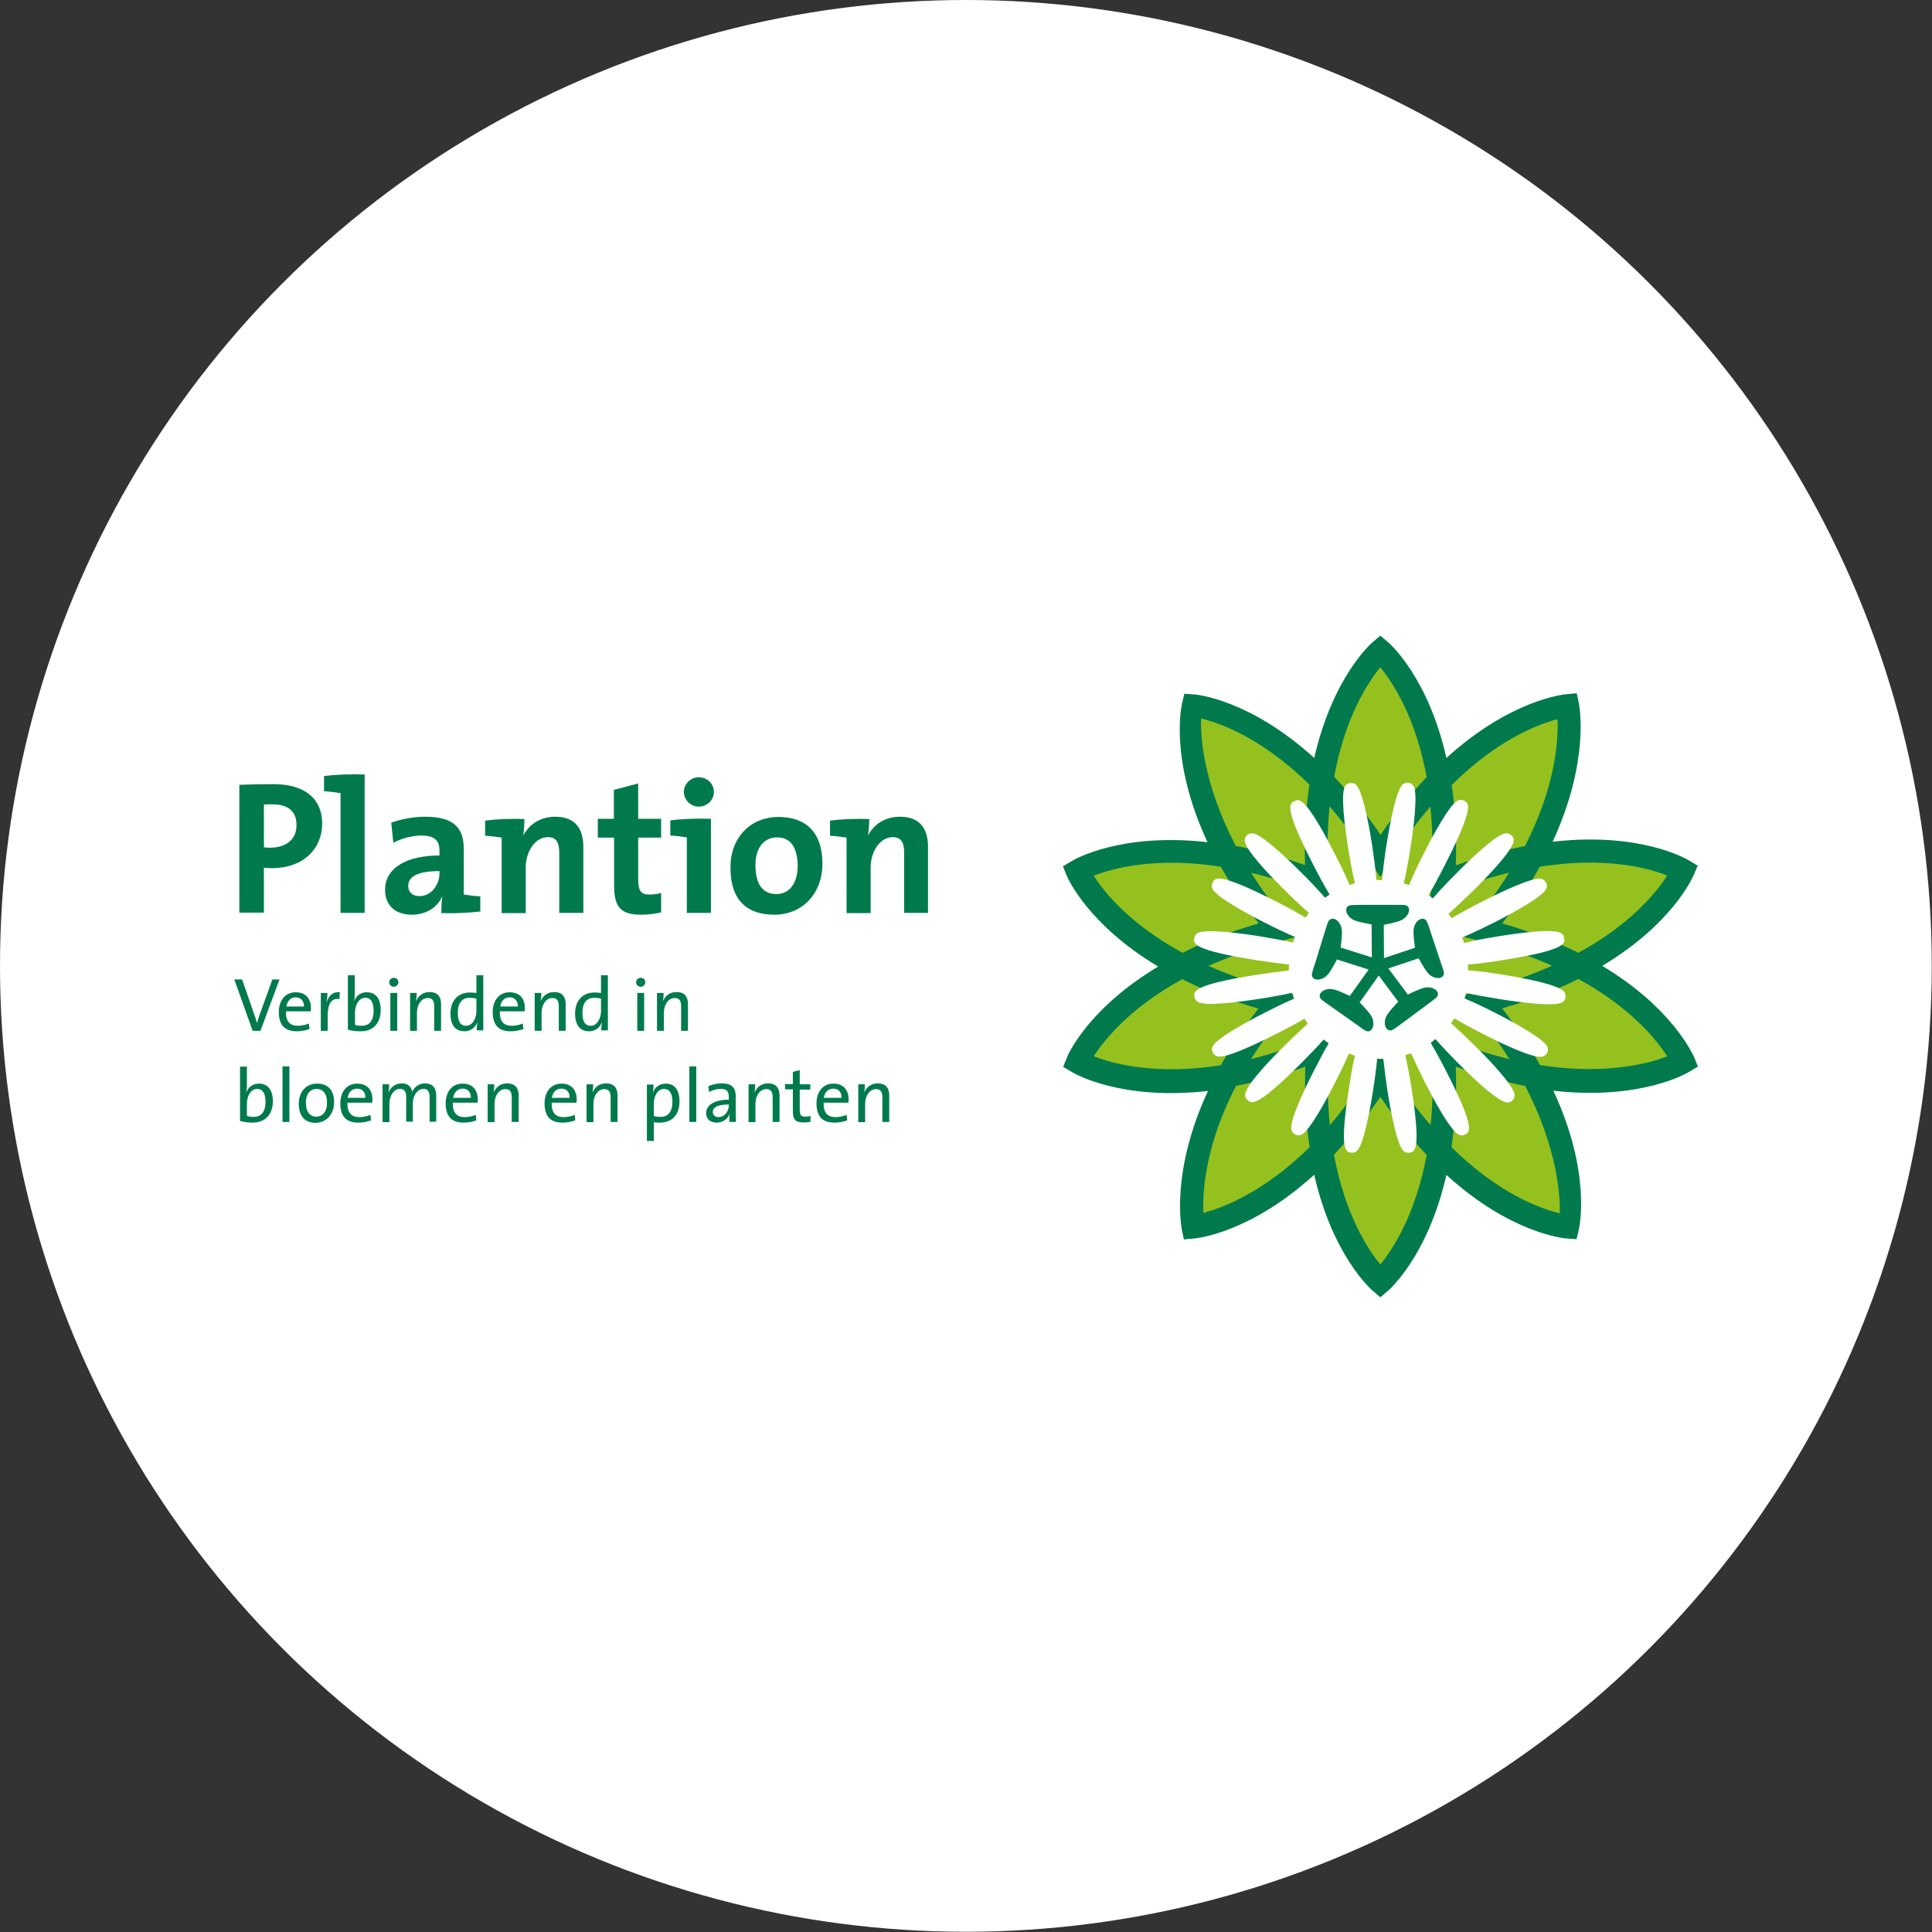 <?xml version="1.0" encoding="utf-8"?>
<!-- Generator: Adobe Illustrator 22.1.0, SVG Export Plug-In . SVG Version: 6.00 Build 0)  -->
<svg xmlns="http://www.w3.org/2000/svg" xmlns:xlink="http://www.w3.org/1999/xlink" version="1.1" id="Laag_1" x="0px" y="0px" viewBox="0 0 841.9 841.9" style="enable-background:new 0 0 841.9 841.9;" xml:space="preserve" width="841.9" height="841.9">
<rect x="0" y="0" width="841.9" height="841.9" fill="#333333" stroke="none"/>
<style type="text/css">
	.st0{fill:#FFFFFF;}
	.st1{fill:#95C11F;}
	.st2{fill:none;}
	.st3{fill:#007A4C;}
</style>
<circle class="st0" cx="420.9" cy="420.9" r="420.9"/>
<g>
	<g>
		<path class="st1" d="M687.9,420.9c36.1-18.9,45.6-41.6,45.6-41.6s-22.6-13.7-65.7-6.1c20.8-38.8,15.3-65.8,15.3-65.8    s-25.9,2.1-56,32.9c-6.7-40.6-25.6-56.8-25.6-56.8s-18.9,16.2-25.6,56.7c-30.1-30.7-55.9-32.8-55.9-32.8s-6.3,26.3,15.1,65.7    c-43-7.5-65.6,6.2-65.6,6.2s9.5,22.8,45.6,41.6c-36.1,18.9-45.6,41.6-45.6,41.6s22.5,13.7,65.6,6.2    c-20.9,38.9-15.3,65.7-15.3,65.7s25.9-2.1,56-32.8c6.7,40.6,25.6,56.8,25.6,56.8s18.9-16.2,25.6-56.8    c30.1,30.7,55.9,32.8,55.9,32.8s6.3-26.3-15.1-65.7c43,7.5,65.5-6.2,65.5-6.2S724,439.8,687.9,420.9z"/>
		<g>
			<path class="st2" d="M601.6,363.9c6.7-9.9,13.5-18.2,20.1-25.2c-4.9-26.4-15-41.5-20.2-47.8c-5.2,6.3-15.3,21.4-20.2,47.7     C588,345.6,594.8,353.9,601.6,363.9z"/>
			<path class="st2" d="M634.3,377.1c10.9-3.9,20.9-6.6,30.1-8.4c13.5-26.2,14.6-46.4,14.2-55.3c-8.2,2.2-26.1,8.8-46.2,28.6     C634,352.3,634.7,363.9,634.3,377.1z"/>
			<path class="st2" d="M570.6,342c-21-20.7-39.5-27-47.2-28.8c-0.3,6.5,0.5,27.6,15.1,55.5c9.2,1.8,19.3,4.5,30.2,8.4     C568.3,363.9,569,352.2,570.6,342z"/>
			<path class="st2" d="M531.9,377.7c-28.7-4.5-47.4,0.7-55.4,3.9c4.4,6.9,15.5,21,38.7,33.7c9.4-4.7,20.4-9.1,33.2-12.8     C541.8,393.8,536.3,385.5,531.9,377.7z"/>
			<path class="st2" d="M644.7,410.1l-7.7-2l5-6.1c6.2-7.5,11.3-14.7,15.6-21.6c-8.3,2-17.3,4.8-27,8.7l-7.3,2.9l0.5-7.9     c0.8-12.1,0.5-22.9-0.5-32.5c-5.9,6.8-11.8,14.7-17.7,24l-4.2,6.7l-4.2-6.7c-5.9-9.4-11.9-17.3-17.8-24.1     c-1,9.6-1.3,20.4-0.5,32.6l0.5,7.9l-7.3-2.9c-9.7-3.8-18.6-6.6-26.9-8.7c4.3,6.9,9.5,14.2,15.7,21.6l5,6.1l-7.7,2     c-12.1,3.1-22.6,6.8-31.6,10.9c9,4,19.5,7.7,31.6,10.8l7.7,2l-5,6.1c-6.2,7.5-11.4,14.7-15.7,21.7c8.3-2,17.3-4.8,27-8.7l7.3-2.9     l-0.5,7.9c-0.8,12.1-0.5,22.9,0.5,32.5c5.9-6.8,11.8-14.8,17.7-24.1l4.2-6.7l4.2,6.7c5.9,9.3,11.9,17.3,17.8,24.1     c1-9.6,1.3-20.4,0.5-32.5l-0.5-7.9l7.3,2.9c9.7,3.8,18.7,6.6,27,8.7c-4.3-6.9-9.5-14.2-15.7-21.6l-5-6.1l7.7-2     c12.1-3.1,22.6-6.8,31.6-10.9C667.3,416.9,656.8,413.2,644.7,410.1z"/>
			<path class="st2" d="M687.8,415.2c23.2-12.7,34.3-26.8,38.7-33.7c-7.9-3.2-26.6-8.5-55.5-3.8c-4.4,7.8-9.7,16.1-16.4,24.7     C667.5,406.1,678.5,410.5,687.8,415.2z"/>
			<path class="st2" d="M687.8,426.6c-9.4,4.7-20.3,9.1-33.2,12.8c6.7,8.6,12.1,16.9,16.5,24.7c28.7,4.5,47.4-0.7,55.3-3.9     C722.1,453.4,711,439.3,687.8,426.6z"/>
			<path class="st2" d="M515.2,426.6c-23.2,12.7-34.3,26.8-38.6,33.6c8,3.1,26.7,8.4,55.4,3.9c4.4-7.8,9.8-16.1,16.4-24.7     C535.6,435.7,524.6,431.3,515.2,426.6z"/>
			<path class="st2" d="M632.5,499.8c21,20.7,39.5,27,47.2,28.8c0.3-6.6-0.5-27.6-15.1-55.5c-9.2-1.8-19.3-4.5-30.2-8.4     C634.7,478,634,489.6,632.5,499.8z"/>
			<path class="st2" d="M601.5,478c-6.7,9.9-13.5,18.3-20.2,25.2c4.9,26.4,15,41.5,20.2,47.8c5.2-6.3,15.3-21.4,20.2-47.8     C615.1,496.3,608.3,487.9,601.5,478z"/>
			<path class="st2" d="M568.7,464.8c-10.9,3.9-21,6.6-30.2,8.4c-13.5,26.3-14.6,46.5-14.2,55.3c8.2-2.1,26-8.7,46.2-28.6     C569.1,489.7,568.3,478,568.7,464.8z"/>
			<path class="st3" d="M698.2,420.9c30.6-18.3,39.4-38.5,39.9-39.7l1.7-4l-3.7-2.2c-1.1-0.7-21.5-12.6-59.5-8.2     c16.2-35.1,11.7-59,11.4-60.4l-0.9-4.3l-4.4,0.4c-1.3,0.1-24.5,2.4-52.4,27.8c-7.9-35-24.5-49.7-25.5-50.5l-3.3-2.8l-3.3,2.8     c-1,0.8-17.5,15.5-25.5,50.5c-27.9-25.4-51-27.6-52.3-27.7l-4.3-0.3l-1,4.2c-0.3,1.3-5.5,24.9,11.1,60.5     c-37.9-4.3-58.2,7.6-59.3,8.3l-3.7,2.2l1.6,4c0.5,1.2,9.3,21.4,39.9,39.7c-30.6,18.3-39.4,38.5-39.8,39.7l-1.6,4l3.7,2.2     c1.1,0.7,21.4,12.6,59.4,8.3c-16.3,35.1-11.6,59.1-11.4,60.4l0.9,4.3l4.4-0.4c1.3-0.1,24.5-2.4,52.4-27.8     c7.9,35,24.5,49.7,25.5,50.6l3.3,2.8l3.3-2.8c1-0.8,17.5-15.5,25.5-50.5c27.9,25.4,51,27.6,52.4,27.7l4.3,0.3l1-4.2     c0.3-1.3,5.5-24.9-11.1-60.5c37.9,4.3,58.2-7.6,59.3-8.3l3.7-2.2l-1.6-4C737.6,459.4,728.8,439.2,698.2,420.9z M726.5,381.5     c-4.3,6.8-15.4,21-38.7,33.7c-9.4-4.7-20.3-9.1-33.2-12.8c6.7-8.6,12.1-16.9,16.4-24.7C699.9,373.1,718.6,378.4,726.5,381.5z      M644.7,431.8l-7.7,2l5,6.1c6.2,7.5,11.4,14.7,15.7,21.6c-8.3-2-17.3-4.8-27-8.7l-7.3-2.9l0.5,7.9c0.8,12.1,0.5,22.9-0.5,32.5     c-5.9-6.8-11.9-14.8-17.8-24.1l-4.2-6.7l-4.2,6.7c-5.9,9.3-11.9,17.3-17.7,24.1c-1-9.6-1.2-20.4-0.5-32.5l0.5-7.9l-7.3,2.9     c-9.7,3.8-18.7,6.6-27,8.7c4.3-6.9,9.5-14.2,15.7-21.7l5-6.1l-7.7-2c-12.1-3.1-22.5-6.8-31.6-10.8c9-4,19.5-7.8,31.6-10.9l7.7-2     l-5-6.1c-6.2-7.5-11.4-14.7-15.7-21.6c8.3,2,17.3,4.8,26.9,8.7l7.3,2.9l-0.5-7.9c-0.8-12.1-0.5-22.9,0.5-32.6     c5.9,6.8,11.9,14.8,17.8,24.1l4.2,6.7l4.2-6.7c5.9-9.3,11.9-17.3,17.7-24c1,9.6,1.2,20.4,0.5,32.5l-0.5,7.9l7.3-2.9     c9.7-3.8,18.6-6.7,27-8.7c-4.3,6.9-9.4,14.1-15.6,21.6l-5,6.1l7.7,2c12.1,3.1,22.6,6.8,31.6,10.8     C667.3,424.9,656.8,428.7,644.7,431.8z M678.7,313.4c0.4,8.9-0.7,29.1-14.2,55.3c-9.2,1.8-19.2,4.5-30.1,8.4     c0.4-13.2-0.3-24.8-1.8-35C652.6,322.2,670.4,315.6,678.7,313.4z M601.5,290.8c5.2,6.3,15.3,21.4,20.2,47.8     c-6.6,7-13.4,15.3-20.1,25.2c-6.8-10-13.6-18.3-20.2-25.3C586.2,312.2,596.3,297.1,601.5,290.8z M523.4,313.1     c7.7,1.8,26.1,8.1,47.2,28.8c-1.5,10.2-2.3,21.9-1.9,35.1c-10.9-3.9-21-6.6-30.2-8.4C523.9,340.7,523.1,319.7,523.4,313.1z      M476.6,381.6c8-3.1,26.7-8.4,55.4-3.9c4.4,7.8,9.8,16.1,16.5,24.7c-12.9,3.7-23.9,8.1-33.2,12.8     C492,402.5,480.9,388.4,476.6,381.6z M476.6,460.3c4.4-6.8,15.4-20.9,38.6-33.6c9.3,4.7,20.3,9.1,33.2,12.8     c-6.7,8.6-12.1,16.9-16.4,24.7C503.3,468.7,484.6,463.4,476.6,460.3z M524.4,528.5c-0.4-8.8,0.6-29,14.2-55.3     c9.2-1.8,19.3-4.4,30.2-8.4c-0.4,13.2,0.3,24.8,1.9,35.1C550.4,519.8,532.6,526.4,524.4,528.5z M601.5,551     c-5.2-6.3-15.3-21.4-20.2-47.8c6.6-7,13.4-15.3,20.2-25.2c6.8,9.9,13.5,18.3,20.2,25.3C616.8,529.6,606.7,544.7,601.5,551z      M679.7,528.7c-7.7-1.8-26.2-8.1-47.2-28.8c1.5-10.2,2.3-21.9,1.9-35.1c10.9,3.9,21,6.6,30.2,8.4     C679.1,501.1,679.9,522.1,679.7,528.7z M671.1,464.1c-4.4-7.8-9.8-16.1-16.5-24.7c12.9-3.7,23.9-8.1,33.2-12.8     c23.2,12.7,34.3,26.8,38.7,33.7C718.5,463.4,699.8,468.6,671.1,464.1z"/>
		</g>
	</g>
	<path class="st0" d="M654.7,424.7c-4.2-0.7-9.9-1.5-15-1.9c0-0.8,0-1.7,0-2.5c5.1-0.4,10.8-1.2,15-1.9c27.8-4.4,27.3-7.3,26.9-9.6   c-0.4-2.3-0.8-5.2-28.6-0.8c-4.3,0.7-10,1.7-15,2.9c-0.2-0.8-0.5-1.6-0.8-2.4c4.8-2,10-4.6,13.9-6.5c9.8-5,21.8-11.7,22.8-15   c0.3-0.8,0.2-1.7-0.2-2.4c-0.4-0.7-1-1.3-1.9-1.6c-3.5-1.1-17.5,5.6-25.6,9.7c-5.9,3-10.3,5.4-13.6,7.4c-0.5-0.6-0.9-1.3-1.4-1.9   c2.9-2.5,6.6-6,11.3-10.6c19.9-19.9,17.8-22,16.1-23.6c-0.6-0.6-1.4-0.9-2.3-0.9c-3.7,0-15,10.7-21.3,17.1   c-3.6,3.6-7.5,7.6-10.6,11.3c-0.6-0.5-1.3-1-1.9-1.4c2-3.3,4.4-7.8,7.4-13.7c12.7-25,10.2-26.4,8.1-27.5c-0.7-0.4-1.6-0.4-2.4-0.2   c-3.5,1.1-10.9,14.8-15,22.9c-2,3.9-4.6,9.2-6.6,14.1c-0.2-0.1-0.4-0.2-0.6-0.2c-0.6-0.2-1.1-0.4-1.7-0.5   c1.2-5.1,2.2-10.9,2.9-15.3c1.4-8.9,3.4-24.3,1.3-27.3c-0.5-0.7-1.2-1.2-2.1-1.3c-0.8-0.1-1.7,0.1-2.4,0.6   c-3,2.2-5.8,17.5-7.2,26.4c-0.7,4.3-1.5,10.1-1.9,15.4c-0.8,0-1.6,0-2.5,0c-0.4-5.2-1.3-11-1.9-15.3c-1.7-10.9-4.4-24.3-7.2-26.4   c-0.7-0.5-1.5-0.7-2.4-0.6c-0.8,0.1-1.6,0.6-2.1,1.3c-2.2,3-0.1,18.4,1.3,27.3c0.7,4.3,1.7,10,2.9,15.1c-0.8,0.2-1.6,0.5-2.3,0.7   c-1.5-3.5-3.6-8.1-6.6-13.8c-12.8-25-15.4-23.7-17.5-22.7c-2.1,1.1-4.7,2.4,8.1,27.4c2.9,5.7,5.3,10,7.3,13.3   c-0.7,0.5-1.4,0.9-2,1.4c-3.4-3.9-7.3-8-10.4-11c-6.4-6.4-17.6-17.1-21.4-17.1c-0.9,0-1.7,0.3-2.3,0.9c-0.6,0.6-0.9,1.4-0.9,2.3   c0,3.7,10.7,15,17.1,21.3c3,3,7,6.9,10.9,10.2c-0.5,0.7-1,1.3-1.5,2c-3.3-1.9-7.5-4.3-13.1-7.1c-25.1-12.8-26.4-10.2-27.4-8.1   c-0.4,0.7-0.4,1.6-0.2,2.4c1.1,3.3,13,10,22.8,15c5.5,2.8,9.8,4.8,13.3,6.3c-0.2,0.4-0.3,0.8-0.5,1.3c-0.1,0.4-0.2,0.7-0.4,1.1   c-3.7-0.8-8.4-1.7-14.4-2.7c-8.9-1.4-24.3-3.4-27.3-1.3c-0.7,0.5-1.2,1.2-1.3,2.1c-0.4,2.3-0.8,5.2,27,9.6   c5.9,0.9,10.6,1.5,14.3,1.9c0,0.9-0.1,1.7-0.1,2.6c-3.7,0.4-8.4,1-14.2,1.9c-27.8,4.4-27.3,7.3-26.9,9.6c0.1,0.8,0.6,1.6,1.3,2.1   c3,2.2,18.4,0.1,27.3-1.3c4-0.6,9.2-1.5,14-2.6c0.2,0.9,0.5,1.7,0.8,2.6c-4.2,1.8-8.7,4-12.8,6.1c-8,4.1-21.7,11.5-22.8,15   c-0.3,0.8-0.2,1.7,0.2,2.4c0.4,0.7,1,1.3,1.9,1.6c3.3,1.1,15.7-4.7,25.6-9.7c5.2-2.6,9.2-4.8,12.4-6.7c0.5,0.7,1,1.5,1.5,2.2   c-3.6,3.2-7.4,6.8-10.2,9.6c-19.9,19.9-17.8,22-16.1,23.6c1.7,1.7,3.7,3.7,23.6-16.2c2.8-2.8,6.4-6.5,9.6-10.1   c0.7,0.6,1.4,1.1,2.2,1.6c-1.8,3.1-4,7.2-6.6,12.3c-4.1,8-10.8,22.1-9.6,25.6c0.3,0.8,0.8,1.5,1.6,1.9c0.7,0.4,1.6,0.4,2.4,0.2   c3.5-1.1,10.9-14.8,15-22.9c2.6-5.1,4.6-9.3,6-12.6c0.2,0.1,0.3,0.1,0.5,0.2c0.7,0.2,1.4,0.5,2.1,0.7c-1.1,4.7-1.9,9.8-2.5,13.7   c-4.4,27.8-1.5,28.2,0.8,28.6c0.8,0.1,1.7-0.1,2.4-0.6c3-2.2,5.8-17.5,7.2-26.4c0.6-3.9,1.4-9.1,1.8-13.9c0.9,0,1.8,0,2.7,0   c0.5,4.8,1.2,10,1.8,13.9c1.4,8.9,4.2,24.2,7.2,26.4c0.7,0.5,1.5,0.7,2.4,0.6c2.3-0.4,5.2-0.8,0.8-28.6c-0.9-5.8-1.8-10.3-2.6-13.9   c0.8-0.3,1.6-0.5,2.5-0.8c1.5,3.4,3.5,7.6,6.1,12.8c4.1,8,11.5,21.7,15,22.8c0.8,0.3,1.7,0.2,2.4-0.2c2.1-1.1,4.7-2.4-8.1-27.4   c-2.7-5.3-5-9.4-6.9-12.6c0.7-0.5,1.4-1,2.1-1.6c3.3,3.7,7,7.6,9.9,10.5c6.4,6.4,17.6,17.1,21.4,17.1c0.9,0,1.7-0.3,2.3-0.9   c0.6-0.6,0.9-1.4,0.9-2.3c0-3.7-10.7-15-17.1-21.3c-2.9-2.9-6.9-6.7-10.6-10c0.5-0.7,1-1.4,1.5-2.1c3.2,1.9,7.4,4.2,12.9,7   c8,4.1,22.1,10.8,25.6,9.6c0.8-0.3,1.5-0.8,1.9-1.6c0.4-0.7,0.4-1.6,0.2-2.4c-1.1-3.5-14.8-10.9-22.8-15c-3.7-1.9-8.8-4.4-13.4-6.3   c0.3-0.8,0.5-1.6,0.7-2.4c3.7,0.8,8.5,1.7,14.7,2.7c8.9,1.4,24.3,3.4,27.3,1.3c0.7-0.5,1.2-1.2,1.3-2.1c0.1-0.8-0.1-1.7-0.6-2.4   C679,429.1,665.6,426.5,654.7,424.7z"/>
	<g>
		<polygon class="st2" points="600.5,420.9 600.5,420.8 600.5,420.8 600.5,420.8   "/>
		<path class="st3" d="M627.3,417.8c-0.3-1-1.7-5.1-1.7-5.1l0,0c0,0-1.4-4.1-1.7-5.1c-1-3-1.8-6-2.6-6.7c-1.9-1.7-5,0.7-5.3,4.3    c-0.2,2.6,0.6,7.8,0.6,7.8l-13.5,4.5L603,403c0,0,5.2-0.9,7.6-2c3.2-1.5,4.6-5.2,2.3-6.4c-0.9-0.5-4.1-0.2-7.2-0.3    c-1.1,0-5.4,0-5.4,0l0,0c0,0-4.3,0-5.4,0c-3.1,0.1-6.3-0.1-7.2,0.4c-2.2,1.2-0.8,4.9,2.4,6.3c2.4,1,7.6,1.8,7.6,1.8l0.1,14.4    l-13.6-4.3c0,0,0.8-5.3,0.5-7.8c-0.4-3.5-3.5-5.9-5.4-4.2c-0.8,0.7-1.5,3.8-2.5,6.8c-0.3,1-1.6,5.2-1.6,5.2l0,0    c0,0-1.3,4.1-1.6,5.2c-0.9,3-2.1,5.9-1.9,7c0.5,2.5,4.4,2.3,6.8-0.3c1.7-1.9,4.1-6.7,4.1-6.7l13.8,4.4l-8.2,11.5    c0,0-4.8-2.4-7.3-2.9c-3.5-0.7-6.7,1.5-5.6,3.8c0.5,0.9,3.2,2.6,5.7,4.4c0.8,0.6,4.4,3.1,4.4,3.1l0,0c0,0,3.5,2.5,4.4,3.1    c2.6,1.8,5,3.8,6,3.9c2.5,0.3,3.6-3.5,1.8-6.6c-1.3-2.2-5.1-6-5.1-6l8.3-11.7l8.5,11.4c0,0-3.7,3.8-5,6c-1.8,3.1-0.6,6.9,1.9,6.5    c1-0.1,3.4-2.2,6-4c0.9-0.6,4.3-3.2,4.3-3.2l0,0c0,0,3.5-2.6,4.3-3.2c2.5-1.9,5.1-3.6,5.6-4.5c1.1-2.3-2.2-4.5-5.7-3.7    c-2.5,0.6-7.2,3-7.2,3l-8.5-11.4l13.2-4.4c0,0,2.5,4.7,4.2,6.6c2.4,2.6,6.3,2.7,6.8,0.2C629.5,423.7,628.2,420.7,627.3,417.8z     M600.5,420.8l0,0.1L600.5,420.8L600.5,420.8L600.5,420.8z"/>
	</g>
	<g>
		<g>
			<g>
				<path class="st3" d="M118.6,378.3c-1,0-2.3,0-3.6-0.2v19.6h-10.7v-55.7c4.5-0.2,9.5-0.3,14.9-0.3c13.7,0,21.2,6.4,21.2,17.2      C140.4,369.8,132.2,378.3,118.6,378.3z M118.8,350.5c-1.3,0-2.6,0-3.8,0.1v18.6c1.1,0.2,2.1,0.2,3.1,0.2      c6.6-0.1,11.1-3.7,11.1-9.7C129.3,354.1,126.1,350.5,118.8,350.5z"/>
			</g>
			<g>
				<path class="st3" d="M159,397.8h-10.6v-52.2c-2-0.3-4.8-0.7-7.2-0.8v-6.6c5.3-0.7,11.6-0.9,17.7-0.7V397.8z"/>
			</g>
			<g>
				<path class="st3" d="M192.3,397.9c0-2.4,0.1-4.9,0.4-7l-0.1-0.1c-2,4.6-7,7.8-13.1,7.8c-7.4,0-11.7-4.2-11.7-10.8      c0-9.8,9.7-15,23.7-15v-2.2c0-4.3-2.1-6.5-8-6.5c-3.7,0-8.7,1.2-12.1,3.2l-0.9-8.8c4.1-1.5,9.4-2.6,14.7-2.6      c13.2,0,16.9,5.3,16.9,14.3v19.6c2,0.3,4.8,0.7,7.2,0.8v6.6C204,397.8,197.7,398.1,192.3,397.9z M191.5,379.6      c-11.1,0-13.6,3.2-13.6,6.5c0,2.6,1.8,4.4,4.9,4.4c5.2,0,8.7-5,8.7-9.9V379.6z"/>
			</g>
			<g>
				<path class="st3" d="M228,364.1L228,364.1c2.6-4.8,7.3-8.2,14-8.2c9.2,0,12.2,5.9,12.2,13.1v28.8h-10.5v-26.2      c0-4.3-1.2-6.8-5-6.8c-5.4,0-9.6,6.1-9.6,13.3v19.8h-10.5v-32.9c-2-0.3-4.8-0.7-7.2-0.8v-6.6c5.2-0.7,11.6-0.9,17.1-0.7      C228.5,358.7,228.4,361.9,228,364.1z"/>
			</g>
			<g>
				<path class="st3" d="M279.5,398.6c-9.1,0-11.9-3.3-11.9-12.9V365h-7.1v-8.2h7v-12.6l10.6-2.8v15.4h10v8.2h-10v18      c0,5.3,1.2,6.8,4.9,6.8c1.7,0,3.6-0.2,5.1-0.7v8.5C285.4,398.2,282.3,398.6,279.5,398.6z"/>
			</g>
			<g>
				<path class="st3" d="M304.5,351.5c-3.5,0-6.5-2.9-6.5-6.4c0-3.5,3-6.4,6.5-6.4c3.6,0,6.6,2.8,6.6,6.4      C311.1,348.6,308.2,351.5,304.5,351.5z M309.8,397.8h-10.5v-32.9c-2-0.3-4.8-0.7-7.2-0.8v-6.6c5.2-0.7,11.6-0.9,17.7-0.7V397.8z      "/>
			</g>
			<g>
				<path class="st3" d="M337.4,398.6c-11.6,0-19.1-6-19.1-20.6c0-12.8,8.5-22,21-22c11.6,0,19.1,6.4,19.1,20.5      C358.3,389.4,349.7,398.6,337.4,398.6z M338.5,364.9c-4.7,0-9.3,3.6-9.3,12c0,8.4,3.1,12.7,9.2,12.7c5.2,0,9.2-4.2,9.2-12.5      C347.4,369.2,344.6,364.9,338.5,364.9z"/>
			</g>
		</g>
		<g>
			<g>
				<path class="st3" d="M378.2,364.1L378.2,364.1c2.6-4.8,7.3-8.2,14-8.2c9.2,0,12.2,5.9,12.2,13.1v28.8H394v-26.2      c0-4.3-1.2-6.8-5-6.8c-5.4,0-9.6,6.1-9.6,13.3v19.8h-10.5v-32.9c-2-0.3-4.8-0.7-7.2-0.8v-6.6c5.2-0.7,11.6-0.9,17.1-0.7      C378.8,358.7,378.6,361.9,378.2,364.1z"/>
			</g>
		</g>
	</g>
	<g>
		<path class="st3" d="M387.5,488.9v-11.5c0-2.9-1.2-5.3-5-5.3c-2.8,0-4.8,1.5-5.8,3.8l-0.1,0c0.2-1,0.3-2.5,0.3-3.4h-2.9v16.5h3    V481c0-3.6,2-6.4,4.7-6.4c2.2,0,2.8,1.4,2.8,3.7v10.6H387.5z M366.7,478.4H359c0.3-2.4,1.9-4,4-4    C365.3,474.3,366.8,475.9,366.7,478.4 M369.8,479.1c0-3.8-2-6.9-6.6-6.9c-4.7,0-7.4,3.7-7.4,8.6c0,5.8,2.7,8.4,7.8,8.4    c2.1,0,4-0.4,5.6-1l-0.3-2.4c-1.3,0.6-3.1,1-4.8,1c-3.5,0-5.3-1.9-5.2-6.3h10.8C369.7,479.9,369.8,479.4,369.8,479.1 M353.2,488.8    v-2.5c-0.7,0.2-1.5,0.3-2.3,0.3c-1.9,0-2.4-0.7-2.4-3.4v-8.4h4.6v-2.3h-4.6v-6.2l-3,0.8v5.3h-3.4v2.3h3.4v9.5c0,3.5,1,4.9,4.4,4.9    C351.1,489.2,352.3,489,353.2,488.8 M339.7,488.9v-11.5c0-2.9-1.2-5.3-5-5.3c-2.8,0-4.8,1.5-5.8,3.8l-0.1,0c0.2-1,0.3-2.5,0.3-3.4    h-2.9v16.5h3V481c0-3.6,2-6.4,4.7-6.4c2.2,0,2.8,1.4,2.8,3.7v10.6H339.7z M317.6,481.6c0,2.6-1.8,5.2-4.5,5.2    c-1.5,0-2.5-0.9-2.5-2.3c0-1.5,1.3-3.2,7-3.2V481.6z M320.7,488.9c0-1.4-0.1-3.2-0.1-4.7v-6.6c0-3.3-1.4-5.5-6.1-5.5    c-2.2,0-4.2,0.5-5.8,1.2l0.3,2.6c1.4-0.9,3.4-1.4,5-1.4c2.7,0,3.6,1.2,3.6,3.5v1.2c-6.2,0-9.9,2.3-9.9,5.9c0,2.6,1.9,4.1,4.6,4.1    c2.7,0,4.8-1.6,5.6-3.6h0.1c-0.2,0.9-0.2,2.1-0.2,3.3H320.7z M303.4,464.7h-3v24.2h3V464.7z M293,480.1c0,4.7-2.1,6.6-5.2,6.6    c-1.1,0-2.1-0.1-2.9-0.4v-5.4c0-2.9,1.5-6.4,4.5-6.4C291.9,474.6,293,476.6,293,480.1 M296.1,479.9c0-5-2.2-7.7-6-7.7    c-2.6,0-4.6,1.4-5.5,3.7l-0.1,0c0.2-0.9,0.3-2.4,0.3-3.3h-2.9v24.6h3v-8.2c1,0.2,1.8,0.2,2.8,0.2    C293,489.1,296.1,485.7,296.1,479.9 M269.1,488.9v-11.5c0-2.9-1.2-5.3-5-5.3c-2.8,0-4.8,1.5-5.8,3.8l-0.1,0c0.2-1,0.3-2.5,0.3-3.4    h-2.9v16.5h3V481c0-3.6,2-6.4,4.7-6.4c2.2,0,2.8,1.4,2.8,3.7v10.6H269.1z M248.2,478.4h-7.7c0.3-2.4,1.9-4,4-4    C246.9,474.3,248.3,475.9,248.2,478.4 M251.3,479.1c0-3.8-2-6.9-6.6-6.9c-4.7,0-7.4,3.7-7.4,8.6c0,5.8,2.7,8.4,7.8,8.4    c2.1,0,4-0.4,5.6-1l-0.3-2.4c-1.3,0.6-3.1,1-4.8,1c-3.5,0-5.3-1.9-5.2-6.3h10.8C251.3,479.9,251.3,479.4,251.3,479.1 M226,488.9    v-11.5c0-2.9-1.2-5.3-5-5.3c-2.8,0-4.8,1.5-5.8,3.8l-0.1,0c0.2-1,0.3-2.5,0.3-3.4h-2.9v16.5h3V481c0-3.6,2-6.4,4.7-6.4    c2.2,0,2.8,1.4,2.8,3.7v10.6H226z M205.2,478.4h-7.7c0.3-2.4,1.9-4,4-4C203.8,474.3,205.2,475.9,205.2,478.4 M208.2,479.1    c0-3.8-2-6.9-6.6-6.9c-4.7,0-7.4,3.7-7.4,8.6c0,5.8,2.7,8.4,7.8,8.4c2.1,0,4-0.4,5.6-1l-0.3-2.4c-1.3,0.6-3.1,1-4.8,1    c-3.5,0-5.3-1.9-5.2-6.3h10.8C208.2,479.9,208.2,479.4,208.2,479.1 M190.1,488.9v-11.4c0-3.7-1.8-5.4-4.9-5.4    c-3.2,0-4.9,2.2-5.6,3.7c-0.1-1.3-1.1-3.7-4.5-3.7c-2.7,0-4.8,1.5-5.7,3.8l-0.1,0c0.2-1,0.3-2.5,0.3-3.4h-2.9v16.5h3V481    c0-3.8,2.1-6.5,4.6-6.5c2.3,0,2.7,1.7,2.7,3.7v10.6h2.9V481c0-4,2.3-6.5,4.6-6.5c2.2,0,2.7,1.5,2.7,3.7v10.6H190.1z M159.2,478.4    h-7.7c0.3-2.4,1.9-4,4-4C157.8,474.3,159.3,475.9,159.2,478.4 M162.3,479.1c0-3.8-2-6.9-6.6-6.9c-4.7,0-7.4,3.7-7.4,8.6    c0,5.8,2.7,8.4,7.8,8.4c2.1,0,4-0.4,5.6-1l-0.3-2.4c-1.3,0.6-3.1,1-4.8,1c-3.5,0-5.3-1.9-5.2-6.3h10.8    C162.2,479.9,162.3,479.4,162.3,479.1 M142.5,480.5c0,4.2-2.1,6.1-4.6,6.1c-3,0-4.6-2.2-4.6-6.2c0-4.1,2.3-5.9,4.6-5.9    C141,474.6,142.5,476.8,142.5,480.5 M145.6,480.4c0-5.9-3.2-8.2-7.4-8.2c-5,0-8,3.8-8,8.7c0,5.8,2.9,8.4,7.4,8.4    C142.4,489.2,145.6,485.3,145.6,480.4 M126.1,464.7h-3v24.2h3V464.7z M115.7,480.1c0,4.7-2.1,6.6-5.2,6.6c-1.2,0-2.1-0.1-2.9-0.4    v-5.5c0-2.8,1.5-6.3,4.5-6.3C114.6,474.6,115.7,476.6,115.7,480.1 M118.9,479.9c0-5-2.2-7.7-6.1-7.7c-2.5,0-4.5,1.4-5.4,3.7    l-0.1,0c0.2-0.8,0.3-2.1,0.3-3.1v-8h-3v23.7c1.8,0.5,3.4,0.7,5.7,0.7C115.6,489.1,118.9,485.6,118.9,479.9"/>
		<path class="st3" d="M299.8,449.1v-11.5c0-2.9-1.2-5.3-5-5.3c-2.8,0-4.8,1.5-5.8,3.8l-0.1,0c0.2-1,0.3-2.5,0.3-3.4h-2.9v16.5h3    v-7.9c0-3.6,2-6.4,4.7-6.4c2.2,0,2.8,1.4,2.8,3.7v10.6H299.8z M280.7,432.7h-3v16.5h3V432.7z M281.2,428c0-1.1-0.9-1.9-2-1.9    s-2,0.9-2,1.9c0,1.1,0.9,2,2,2S281.2,429.1,281.2,428 M261.9,440.6c0,2.9-1.5,6.4-4.5,6.4c-2.5,0-3.6-2-3.6-5.6    c0-4.7,2.1-6.6,5.2-6.6c0.9,0,1.9,0.1,2.9,0.4V440.6z M264.9,449.1V425h-3v7.7c-1-0.1-1.9-0.2-2.8-0.2c-5.2,0-8.5,3.5-8.5,9.2    c0,4.8,2,7.7,6.1,7.7c2.6,0,4.6-1.5,5.5-3.7l0.1,0c-0.2,1-0.3,2.4-0.3,3.3H264.9z M246.5,449.1v-11.5c0-2.9-1.2-5.3-5-5.3    c-2.8,0-4.8,1.5-5.8,3.8l-0.1,0c0.2-1,0.3-2.5,0.3-3.4H233v16.5h3v-7.9c0-3.6,2-6.4,4.7-6.4c2.2,0,2.8,1.4,2.8,3.7v10.6H246.5z     M225.7,438.6H218c0.3-2.4,1.9-4,4-4C224.3,434.6,225.7,436.2,225.7,438.6 M228.7,439.3c0-3.8-1.9-6.9-6.6-6.9    c-4.7,0-7.4,3.7-7.4,8.6c0,5.8,2.7,8.4,7.8,8.4c2.1,0,4-0.4,5.6-1l-0.3-2.4c-1.3,0.6-3.1,1-4.8,1c-3.5,0-5.3-1.9-5.2-6.3h10.8    C228.7,440.2,228.7,439.7,228.7,439.3 M207.6,440.6c0,2.9-1.5,6.4-4.5,6.4c-2.5,0-3.6-2-3.6-5.6c0-4.7,2.1-6.6,5.2-6.6    c0.9,0,1.9,0.1,2.9,0.4V440.6z M210.6,449.1V425h-3v7.7c-1-0.1-1.9-0.2-2.8-0.2c-5.2,0-8.5,3.5-8.5,9.2c0,4.8,2,7.7,6.1,7.7    c2.6,0,4.6-1.5,5.5-3.7l0.1,0c-0.2,1-0.3,2.4-0.3,3.3H210.6z M192.2,449.1v-11.5c0-2.9-1.2-5.3-5-5.3c-2.8,0-4.8,1.5-5.8,3.8    l-0.1,0c0.2-1,0.3-2.5,0.3-3.4h-2.9v16.5h3v-7.9c0-3.6,2-6.4,4.7-6.4c2.2,0,2.8,1.4,2.8,3.7v10.6H192.2z M173.1,432.7h-3v16.5h3    V432.7z M173.6,428c0-1.1-0.9-1.9-2-1.9c-1.1,0-2,0.9-2,1.9c0,1.1,0.9,2,2,2C172.7,430,173.6,429.1,173.6,428 M162.8,440.4    c0,4.7-2.1,6.6-5.2,6.6c-1.2,0-2.1-0.1-2.9-0.4v-5.5c0-2.8,1.5-6.3,4.5-6.3C161.6,434.8,162.8,436.8,162.8,440.4 M165.9,440.1    c0-5-2.2-7.7-6.1-7.7c-2.5,0-4.5,1.4-5.4,3.7l-0.1,0c0.2-0.8,0.3-2.1,0.3-3.1v-8h-3v23.7c1.8,0.5,3.4,0.7,5.7,0.7    C162.6,449.4,165.9,445.9,165.9,440.1 M148.1,432.4c-3.3-0.4-5,1.9-5.7,4.2h-0.1c0.3-1.4,0.4-2.9,0.4-3.9h-2.9v16.5h3v-6.6    c0-5.3,1.7-7.8,5.1-7.2L148.1,432.4z M132.5,438.6h-7.7c0.3-2.4,1.9-4,4-4C131.1,434.6,132.5,436.2,132.5,438.6 M135.5,439.3    c0-3.8-2-6.9-6.6-6.9c-4.7,0-7.4,3.7-7.4,8.6c0,5.8,2.7,8.4,7.8,8.4c2.1,0,4-0.4,5.6-1l-0.3-2.4c-1.3,0.6-3.1,1-4.8,1    c-3.5,0-5.3-1.9-5.2-6.3h10.8C135.5,440.2,135.5,439.7,135.5,439.3 M121.8,426.8h-3.1l-5.1,14.1c-0.7,1.8-1.1,3.3-1.6,4.9h0    c-0.5-1.7-1-3.3-1.5-4.6l-5-14.4h-3.4l8,22.4h3.4L121.8,426.8z"/>
	</g>
</g>
</svg>
